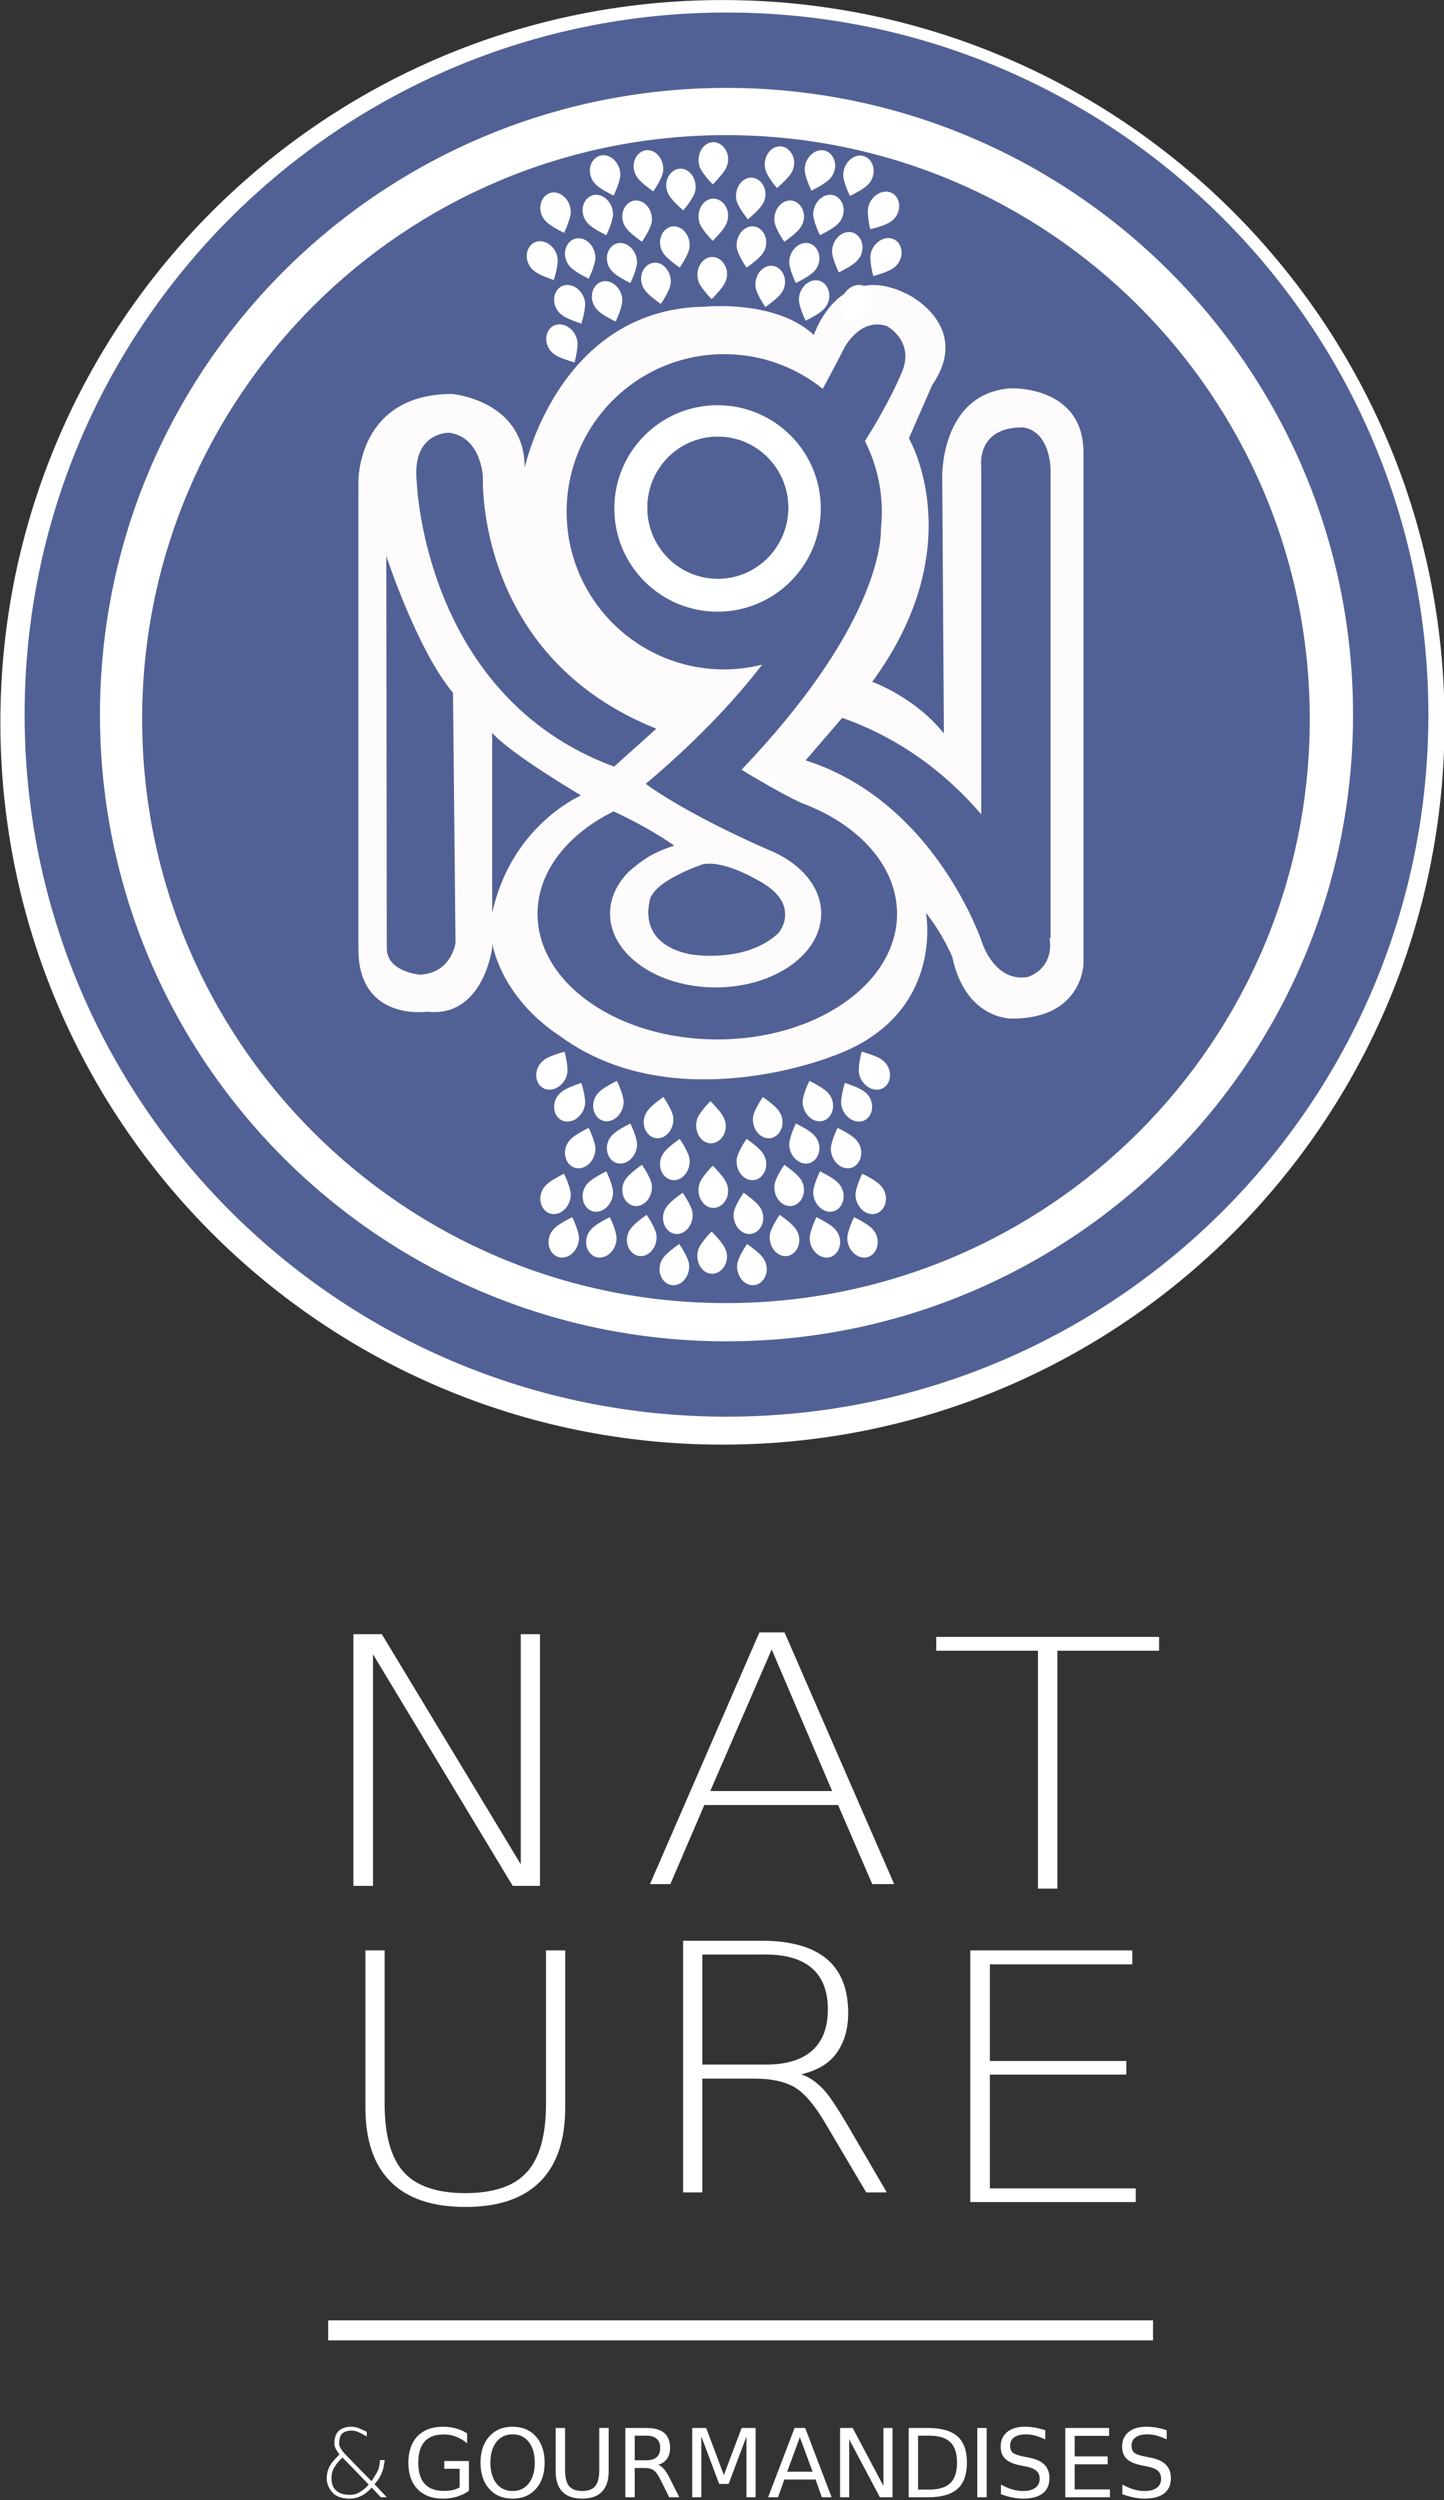 <?xml version="1.0" encoding="UTF-8" standalone="no"?>
<svg
   xmlns:dc="http://purl.org/dc/elements/1.1/"
   xmlns:cc="http://creativecommons.org/ns#"
   xmlns:rdf="http://www.w3.org/1999/02/22-rdf-syntax-ns#"
   xmlns:svg="http://www.w3.org/2000/svg"
   xmlns="http://www.w3.org/2000/svg"
   xmlns:sodipodi="http://sodipodi.sourceforge.net/DTD/sodipodi-0.dtd"
   xmlns:inkscape="http://www.inkscape.org/namespaces/inkscape"
   sodipodi:docname="grav-logo.svg"
   inkscape:version="1.0 (4035a4fb49, 2020-05-01)"
   id="svg1811"
   version="1.1"
   viewBox="0 0 25.872 44.781"
   height="44.781mm"
   width="25.872mm">
  <rect x="0" y="0" width="25.872" height="44.781" fill="#333333" stroke="none"/>
  <defs
     id="defs1805">
    <clipPath
       clipPathUnits="userSpaceOnUse"
       id="clipPath32322-6">
      <path
         d="M 0,595.276 H 841.89 V 0 H 0 Z"
         id="path32320-0" />
    </clipPath>
    <clipPath
       clipPathUnits="userSpaceOnUse"
       id="clipPath32354-8">
      <path
         d="M 0,595.276 H 841.89 V 0 H 0 Z"
         id="path32352-3" />
    </clipPath>
  </defs>
  <sodipodi:namedview
     inkscape:window-maximized="1"
     inkscape:window-y="-8"
     inkscape:window-x="1272"
     inkscape:window-height="1017"
     inkscape:window-width="1920"
     fit-margin-bottom="0"
     fit-margin-right="0"
     fit-margin-left="0"
     fit-margin-top="0"
     showgrid="false"
     inkscape:document-rotation="0"
     inkscape:current-layer="layer1"
     inkscape:document-units="mm"
     inkscape:cy="53.12212"
     inkscape:cx="78.248187"
     inkscape:zoom="5.6"
     inkscape:pageshadow="2"
     inkscape:pageopacity="0.0"
     borderopacity="1.0"
     bordercolor="#666666"
     pagecolor="#ffffff"
     id="base" />
  <g
     transform="translate(-169.248,-164.33)"
     id="layer1"
     inkscape:groupmode="layer"
     inkscape:label="Calque 1">
    <g
       id="g17368-7"
       transform="matrix(0.799,0,0,0.799,84.452,139.725)"
       inkscape:export-filename="/home/steve/Téléchargements/logo-netg-footer.png"
       inkscape:export-xdpi="150"
       inkscape:export-ydpi="150">
      <path
         d="m 138.52,46.988 c 0,8.942 -7.249,16.192 -16.192,16.192 -8.943,0 -16.192,-7.249 -16.192,-16.192 0,-8.942 7.249,-16.192 16.192,-16.192 8.942,0 16.192,7.249 16.192,16.192"
         style="display:inline;fill:#ffffff;fill-opacity:1;fill-rule:nonzero;stroke:none;stroke-width:0.277"
         id="path32302-3-8" />
      <g
         id="g64417-2"
         style="display:inline"
         inkscape:label="logo central"
         transform="matrix(0.224,0,0,-0.224,28.522,134.578)">
        <g
           id="g64240-1"
           style="display:inline">
          <g
             id="g32316-0">
            <g
               id="g32318-5"
               clip-path="url(#clipPath32322-6)">
              <g
                 id="g32324-8"
                 transform="translate(379.307,230.098)">
                <path
                   d="M 0,0 H 82.573"
                   style="fill:#ffffff;stroke:#ffffff;stroke-width:2;stroke-linecap:butt;stroke-linejoin:miter;stroke-miterlimit:10;stroke-dasharray:none;stroke-opacity:1"
                   id="path32326-5" />
              </g>
            </g>
          </g>
          <g
             id="g64214-5">
            <g
               style="font-variant:normal;font-weight:300;font-stretch:normal;font-size:39.351px;font-family:'Helvetica 45 Light';-inkscape-font-specification:HelveticaNeue-Light;writing-mode:lr-tb;fill:#ffffff;fill-opacity:1;fill-rule:nonzero;stroke:none"
               id="text32314-0"
               transform="matrix(1,0,0,-0.878,377.067,274.583)"
               aria-label="N">
              <path
                 id="path2742"
                 style="fill:#ffffff"
                 d="M 4.765,-28.687 H 7.609 L 21.52,-2.459 V -28.687 h 1.921 V 0 H 20.713 L 6.725,-26.401 V 0 H 4.765 Z" />
            </g>
            <g
               style="font-variant:normal;font-weight:300;font-stretch:normal;font-size:39.351px;font-family:'Helvetica 45 Light';-inkscape-font-specification:HelveticaNeue-Light;writing-mode:lr-tb;fill:#ffffff;fill-opacity:1;fill-rule:nonzero;stroke:none"
               id="text32338-3"
               transform="matrix(1,0,0,-0.878,410.352,274.76)"
               aria-label="ATUR E">
              <path
                 id="path2747"
                 style="fill:#ffffff"
                 d="M 13.354,-26.747 7.205,-10.606 H 19.407 Z m -1.23,-1.941 h 2.517 L 25.613,0 H 23.423 L 20.002,-9.012 H 6.61 L 3.209,0 H 1.172 Z" />
              <path
                 id="path2749"
                 style="fill:#ffffff"
                 d="m 29.827,-28.176 h 22.308 v 1.576 H 41.952 V 0.512 H 40.011 V -26.6 H 29.827 Z" />
              <path
                 id="path2751"
                 style="fill:#ffffff"
                 d="m -27.317,7.555 h 1.921 V 24.983 q 0,5.457 1.921,7.859 1.902,2.383 6.168,2.383 4.246,0 6.149,-2.383 1.921,-2.402 1.921,-7.859 V 7.555 h 1.921 V 25.463 q 0,5.611 -2.536,8.474 -2.517,2.863 -7.455,2.863 -4.957,0 -7.474,-2.863 -2.536,-2.863 -2.536,-8.474 z" />
              <path
                 id="path2753"
                 style="fill:#ffffff"
                 d="m 16.305,21.691 q 1.191,0.423 2.306,1.806 0.788,0.999 2.248,3.804 l 4.016,7.84 h -2.056 l -4.093,-7.878 q -1.595,-3.094 -3.055,-4.093 -1.499,-0.999 -4.054,-0.999 H 6.409 V 35.141 H 4.488 V 6.453 h 7.782 q 4.4,0 6.571,2.056 2.171,2.056 2.171,6.206 0,2.671 -1.134,4.496 -1.076,1.787 -3.574,2.479 z M 6.409,8.029 V 20.576 h 6.341 q 3.074,0 4.65,-1.595 1.576,-1.595 1.576,-4.708 0,-3.094 -1.576,-4.669 -1.576,-1.576 -4.65,-1.576 z" />
              <path
                 style="fill:#ffffff;fill-opacity:1"
                 id="path2755"
                 d="m 33.235,7.555 h 16.217 V 9.15 H 35.195 V 20.16 h 13.662 v 1.556 H 35.195 v 12.97 h 14.603 v 1.556 H 33.235 Z" />
            </g>
          </g>
          <g
             id="g64220-7">
            <g
               style="font-variant:normal;font-weight:300;font-stretch:normal;font-size:9.513px;font-family:'Helvetica 45 Light';-inkscape-font-specification:HelveticaNeue-Light;writing-mode:lr-tb;fill:#ffffff;fill-opacity:1;fill-rule:nonzero;stroke:none"
               id="text32342-7"
               transform="matrix(1,0,0,-1,378.346,213.394)"
               aria-label="&amp;">
              <path
                 style="fill:#ffffff"
                 id="path2783"
                 d="m 2.401,-3.976 q -0.502,0.432 -0.85,1.022 -0.26,0.437 -0.26,1.031 0,0.817 0.446,1.236 0.497,0.464 1.44,0.441 0.525,0 0.901,-0.242 0.646,-0.386 0.938,-0.79 z m 0.33,-0.26 2.559,2.62 q 0.163,-0.195 0.553,-0.864 0.279,-0.478 0.302,-1.24 h 0.469 q -0.074,0.706 -0.232,1.138 -0.223,0.632 -0.776,1.282 L 6.828,0 H 6.238 L 5.318,-0.966 Q 4.784,-0.395 4.329,-0.167 3.725,0.135 3.14,0.135 q -1.245,0 -1.788,-0.65 -0.534,-0.636 -0.534,-1.375 0,-0.729 0.353,-1.324 Q 1.417,-3.628 2.099,-4.287 1.928,-4.478 1.751,-4.793 1.584,-5.086 1.584,-5.393 q 0,-0.831 0.427,-1.24 0.446,-0.423 1.263,-0.427 0.381,0 0.748,0.149 0.697,0.288 0.804,0.372 v 0.46 Q 4.385,-6.349 4.004,-6.512 3.609,-6.679 3.316,-6.679 q -0.469,0 -0.799,0.19 -0.46,0.255 -0.46,1.087 0,0.237 0.135,0.478 0.2,0.344 0.539,0.687 z" />
            </g>
            <g
               style="font-variant:normal;font-weight:500;font-stretch:normal;font-size:9.513px;font-family:'Helvetica 65 Medium';-inkscape-font-specification:HelveticaNeue-Medium;writing-mode:lr-tb;fill:#ffffff;fill-opacity:1;fill-rule:nonzero;stroke:none"
               id="text32346-9"
               transform="matrix(1,0,0,-1,386.803,213.394)"
               aria-label="GOURMANDISES">
              <path
                 style="fill:#ffffff"
                 id="path2758"
                 d="M 5.662,-0.989 V -2.852 h -1.533 v -0.771 h 2.462 v 2.977 Q 6.048,-0.26 5.393,-0.06 4.738,0.135 3.995,0.135 q -1.626,0 -2.545,-0.948 Q 0.534,-1.765 0.534,-3.46 q 0,-1.7 0.915,-2.648 0.92,-0.952 2.545,-0.952 0.678,0 1.287,0.167 0.613,0.167 1.129,0.492 v 0.999 Q 5.89,-5.843 5.304,-6.066 4.719,-6.289 4.074,-6.289 q -1.273,0 -1.914,0.711 -0.636,0.711 -0.636,2.118 0,1.403 0.636,2.113 0.641,0.711 1.914,0.711 0.497,0 0.887,-0.084 0.39,-0.088 0.701,-0.269 z" />
              <path
                 style="fill:#ffffff"
                 id="path2760"
                 d="m 10.968,-6.298 q -1.022,0 -1.626,0.762 -0.599,0.762 -0.599,2.076 0,1.31 0.599,2.072 0.604,0.762 1.626,0.762 1.022,0 1.616,-0.762 0.599,-0.762 0.599,-2.072 0,-1.314 -0.599,-2.076 -0.595,-0.762 -1.616,-0.762 z m 0,-0.762 q 1.458,0 2.332,0.98 0.873,0.975 0.873,2.62 0,1.64 -0.873,2.62 -0.873,0.975 -2.332,0.975 -1.463,0 -2.341,-0.975 Q 7.754,-1.816 7.754,-3.46 q 0,-1.644 0.873,-2.62 0.878,-0.98 2.341,-0.98 z" />
              <path
                 style="fill:#ffffff"
                 id="path2762"
                 d="m 15.276,-6.935 h 0.943 v 4.213 q 0,1.115 0.404,1.607 0.404,0.488 1.31,0.488 0.901,0 1.305,-0.488 0.404,-0.492 0.404,-1.607 v -4.213 h 0.943 v 4.329 q 0,1.356 -0.673,2.048 -0.669,0.692 -1.979,0.692 -1.314,0 -1.988,-0.692 -0.669,-0.692 -0.669,-2.048 z" />
              <path
                 style="fill:#ffffff"
                 id="path2764"
                 d="m 25.54,-3.251 q 0.302,0.102 0.585,0.437 0.288,0.334 0.576,0.92 L 27.653,0 h -1.008 l -0.887,-1.779 q -0.344,-0.697 -0.669,-0.924 -0.32,-0.228 -0.878,-0.228 H 23.19 V 0 h -0.938 v -6.935 h 2.118 q 1.189,0 1.774,0.497 0.585,0.497 0.585,1.5 0,0.655 -0.307,1.087 -0.302,0.432 -0.883,0.599 z M 23.19,-6.164 v 2.462 h 1.18 q 0.678,0 1.022,-0.311 0.348,-0.316 0.348,-0.924 0,-0.608 -0.348,-0.915 -0.344,-0.311 -1.022,-0.311 z" />
              <path
                 style="fill:#ffffff"
                 id="path2766"
                 d="m 28.948,-6.935 h 1.398 l 1.77,4.719 1.779,-4.719 h 1.398 V 0 h -0.915 v -6.089 l -1.788,4.756 h -0.943 l -1.788,-4.756 V 0 h -0.91 z" />
              <path
                 style="fill:#ffffff"
                 id="path2768"
                 d="m 39.723,-6.01 -1.273,3.451 h 2.55 z m -0.53,-0.924 h 1.064 L 42.9,0 H 41.924 L 41.293,-1.779 H 38.167 L 37.535,0 h -0.989 z" />
              <path
                 style="fill:#ffffff"
                 id="path2770"
                 d="m 43.75,-6.935 h 1.263 l 3.075,5.801 v -5.801 h 0.91 V 0 H 47.735 L 44.66,-5.801 V 0 h -0.91 z" />
              <path
                 style="fill:#ffffff"
                 id="path2772"
                 d="m 51.556,-6.164 v 5.393 h 1.133 q 1.435,0 2.099,-0.65 0.669,-0.65 0.669,-2.053 0,-1.393 -0.669,-2.039 -0.664,-0.65 -2.099,-0.65 z m -0.938,-0.771 h 1.928 q 2.016,0 2.959,0.841 0.943,0.836 0.943,2.62 0,1.793 -0.948,2.634 Q 54.552,0 52.546,0 h -1.928 z" />
              <path
                 style="fill:#ffffff"
                 id="path2774"
                 d="M 57.486,-6.935 H 58.424 V 0 h -0.938 z" />
              <path
                 style="fill:#ffffff"
                 id="path2776"
                 d="m 64.288,-6.707 v 0.915 q -0.534,-0.255 -1.008,-0.381 -0.474,-0.125 -0.915,-0.125 -0.766,0 -1.184,0.297 -0.413,0.297 -0.413,0.845 0,0.46 0.274,0.697 0.279,0.232 1.05,0.376 l 0.567,0.116 q 1.05,0.2 1.547,0.706 0.502,0.502 0.502,1.347 0,1.008 -0.678,1.528 -0.673,0.52 -1.979,0.52 -0.492,0 -1.05,-0.111 -0.553,-0.111 -1.147,-0.33 v -0.966 q 0.571,0.32 1.119,0.483 0.548,0.163 1.078,0.163 0.804,0 1.24,-0.316 0.437,-0.316 0.437,-0.901 0,-0.511 -0.316,-0.799 -0.311,-0.288 -1.027,-0.432 l -0.571,-0.111 q -1.05,-0.209 -1.519,-0.655 -0.469,-0.446 -0.469,-1.24 0,-0.92 0.646,-1.449 0.65,-0.53 1.788,-0.53 0.488,0 0.994,0.088 0.506,0.088 1.036,0.265 z" />
              <path
                 style="fill:#ffffff"
                 id="path2778"
                 d="M 66.295,-6.935 H 70.679 v 0.79 h -3.446 v 2.053 h 3.302 V -3.302 h -3.302 v 2.513 h 3.53 V 0 h -4.468 z" />
              <path
                 style="fill:#ffffff"
                 id="path2780"
                 d="m 76.445,-6.707 v 0.915 q -0.534,-0.255 -1.008,-0.381 -0.474,-0.125 -0.915,-0.125 -0.766,0 -1.184,0.297 -0.413,0.297 -0.413,0.845 0,0.46 0.274,0.697 0.279,0.232 1.05,0.376 l 0.567,0.116 q 1.05,0.2 1.547,0.706 0.502,0.502 0.502,1.347 0,1.008 -0.678,1.528 -0.673,0.52 -1.979,0.52 -0.492,0 -1.05,-0.111 -0.553,-0.111 -1.147,-0.33 v -0.966 q 0.571,0.32 1.119,0.483 0.548,0.163 1.078,0.163 0.804,0 1.24,-0.316 0.437,-0.316 0.437,-0.901 0,-0.511 -0.316,-0.799 -0.311,-0.288 -1.027,-0.432 l -0.571,-0.111 q -1.05,-0.209 -1.519,-0.655 -0.469,-0.446 -0.469,-1.24 0,-0.92 0.646,-1.449 0.65,-0.53 1.788,-0.53 0.488,0 0.994,0.088 0.506,0.088 1.036,0.265 z" />
            </g>
          </g>
        </g>
        <g
           id="g64204-1"
           style="display:inline">
          <g
             id="g64044-9"
             transform="translate(419.182,329.08)">
            <path
               d="m 0,0 c 0,-32.278 -26.167,-58.445 -58.445,-58.445 -32.279,0 -58.445,26.167 -58.445,58.445 0,32.278 26.166,58.445 58.445,58.445 C -26.167,58.445 0,32.278 0,0"
               style="fill:#516095;fill-opacity:1;fill-rule:nonzero;stroke:none"
               id="path32302-0"
               transform="translate(58.391,62.27)" />
            <path
               d="m 0,0 c -34.641,0 -62.721,28.08 -62.721,62.72 0,34.64 28.08,62.721 62.721,62.721 34.64,0 62.722,-28.081 62.722,-62.721 C 62.722,28.08 34.64,0 0,0 m 0,132.985 c -38.805,0 -70.264,-31.458 -70.264,-70.264 0,-38.806 31.459,-70.263 70.264,-70.263 38.806,0 70.264,31.457 70.264,70.263 0,38.806 -31.458,70.264 -70.264,70.264"
               style="fill:#516095;fill-opacity:1;fill-rule:nonzero;stroke:none"
               id="path32306-8" />
          </g>
          <g
             id="g64039-9">
            <path
               d="m 0,0 c -3.906,0 -7.071,3.191 -7.071,7.127 0,3.936 3.165,7.127 7.071,7.127 3.906,0 7.071,-3.191 7.071,-7.127 C 7.071,3.191 3.906,0 0,0 m 6.057,-35.341 c -3.361,-3.121 -8.882,-2.1 -8.882,-2.1 -5.161,1.08 -4.021,5.04 -4.021,5.04 0.06,2.101 5.341,3.841 5.341,3.841 2.041,0.42 5.221,-1.44 5.221,-1.44 4.921,-2.461 2.341,-5.341 2.341,-5.341 m 23.249,54.414 c -7.008,-0.501 -6.842,-8.845 -6.842,-8.845 l 0.168,-25.697 c -2.878,3.63 -7.176,5.172 -7.176,5.172 10.012,13.642 3.67,24.364 3.67,24.364 l 2.338,5.339 c 4.004,5.84 -2.338,9.011 -2.338,9.011 -7.008,3.671 -9.511,-4.005 -9.511,-4.005 -3.795,3.546 -10.846,2.836 -10.846,2.836 -14.685,-0.166 -18.104,-16.123 -18.104,-16.123 0,6.759 -7.259,7.384 -7.259,7.384 -9.512,0 -9.386,-8.76 -9.386,-8.76 v -46.807 c 0,-7.258 6.883,-6.256 6.883,-6.256 5.632,-0.626 6.507,6.382 6.507,6.382 v 0.501 c 0,0 0.751,-5.382 6.883,-9.387 11.341,-8.247 27.033,-2.002 27.033,-2.002 11.514,4.005 9.512,14.392 9.512,14.392 1.626,-2.002 2.628,-4.38 2.628,-4.38 1.334,-6.363 6.008,-6.195 6.008,-6.195 7.007,0 7.132,5.444 7.132,5.444 v 51.186 c 0,6.779 -7.3,6.446 -7.3,6.446"
               style="fill:#fdfbfc;fill-opacity:1;fill-rule:nonzero;stroke:none"
               id="path32310-8"
               transform="translate(418.313,405.381)" />
            <g
               id="g32348-8">
              <g
                 id="g32350-0"
                 clip-path="url(#clipPath32354-8)">
                <g
                   id="g32356-3"
                   transform="translate(385.128,407.662)" />
                <g
                   id="g32360-7"
                   transform="translate(421.171,386.763)">
                  <path
                     d="m 0,0 -0.875,-0.814 c 0,0 -0.314,-0.595 6.664,-3.035 z"
                     style="fill:#feffff;fill-opacity:1;fill-rule:nonzero;stroke:none"
                     id="path32362-0" />
                </g>
                <g
                   id="g32364-6"
                   transform="translate(451.624,416.443)" />
                <g
                   id="g32368-9"
                   transform="translate(407.926,386.595)">
                  <g
                     id="g63885-2">
                    <path
                       d="M 0,0 C 0,0 3.086,-9.407 6.675,-13.682 L 6.926,-38.71 c 0,0 -0.396,-3.043 -3.572,-3.176 0,0 -3.309,0.267 -3.309,2.648 z"
                       style="fill:#516095;fill-opacity:1;fill-rule:nonzero;stroke:none"
                       id="path32358-1"
                       transform="translate(-22.798,21.067)" />
                    <path
                       d="m 0,0 c -0.265,4.103 -2.838,4.103 -2.838,4.103 -4.671,0 -4.1,-3.971 -4.1,-3.971 v -34.754 c -3.16,3.687 -7.675,7.45 -13.919,9.656 l -3.671,-4.255 c 13.099,-4.173 17.719,-18.36 17.719,-18.36 0,0 1.252,-3.839 4.484,-3.328 0,0 2.746,0.72 2.21,4.01 L 0,-47.106 Z"
                       style="fill:#516095;fill-opacity:1;fill-rule:nonzero;stroke:none"
                       id="path32366-7"
                       transform="translate(43.698,29.848)" />
                    <path
                       d="m 0,0 c -19.023,7.009 -19.744,28.406 -19.744,28.406 -0.572,5.087 3.2,5.01 3.2,5.01 3.249,-0.385 3.413,-4.419 3.413,-4.419 0,0 -0.823,-17.941 17.363,-25.201"
                       style="fill:#516095;fill-opacity:1;fill-rule:nonzero;stroke:none"
                       id="path32370-7" />
                  </g>
                </g>
                <g
                   id="g32372-9"
                   transform="translate(395.724,371.952)">
                  <path
                     d="M 0,0 V 18.022 C 1.878,15.894 8.886,11.765 8.886,11.765 8.385,11.515 1.878,8.51 0,0"
                     style="fill:#516095;fill-opacity:1;fill-rule:nonzero;stroke:none"
                     id="path32374-7" />
                </g>
                <g
                   id="g32376-6"
                   transform="translate(418.638,351.903)">
                  <path
                     d="m 0,0 c 0.164,-0.231 0.446,-0.657 0.472,-1.207 0.044,-0.995 -0.665,-1.802 -1.484,-1.802 -0.819,0 -1.481,0.806 -1.481,1.802 0,0.249 0.055,0.581 0.185,0.832 0,0 0.29,0.624 1.242,1.591 C -1.066,1.216 -0.4,0.56 0,0"
                     style="fill:#ffffff;fill-opacity:1;fill-rule:nonzero;stroke:none"
                     id="path32378-2" />
                </g>
                <g
                   id="g32380-7"
                   transform="translate(422.444,348.336)">
                  <path
                     d="m 0,0 c 0.198,-0.197 0.549,-0.562 0.669,-1.095 0.22,-0.962 -0.332,-1.874 -1.128,-2.017 -0.799,-0.145 -1.588,0.527 -1.761,1.498 -0.043,0.244 -0.048,0.576 0.035,0.843 0,0 0.174,0.661 0.932,1.77 0,0 0.764,-0.525 1.253,-0.999"
                     style="fill:#ffffff;fill-opacity:1;fill-rule:nonzero;stroke:none"
                     id="path32382-1" />
                </g>
                <g
                   id="g32384-5"
                   transform="translate(427.516,350.08)">
                  <path
                     d="m 0,0 c 0.228,-0.162 0.63,-0.471 0.83,-0.979 0.361,-0.917 -0.043,-1.902 -0.808,-2.167 -0.767,-0.262 -1.649,0.281 -1.969,1.214 -0.08,0.233 -0.135,0.562 -0.094,0.838 0,0 0.071,0.681 0.651,1.89 0,0 0.837,-0.4 1.39,-0.796"
                     style="fill:#ffffff;fill-opacity:1;fill-rule:nonzero;stroke:none"
                     id="path32386-8" />
                </g>
                <g
                   id="g32388-8"
                   transform="translate(429.938,345.287)">
                  <path
                     d="m 0,0 c 0.229,-0.164 0.635,-0.475 0.837,-0.988 0.365,-0.925 -0.042,-1.92 -0.816,-2.188 -0.774,-0.264 -1.663,0.284 -1.986,1.226 -0.082,0.234 -0.138,0.568 -0.096,0.846 0,0 0.073,0.686 0.659,1.908 C -1.402,0.804 -0.56,0.4 0,0"
                     style="fill:#ffffff;fill-opacity:1;fill-rule:nonzero;stroke:none"
                     id="path32390-4" />
                </g>
                <g
                   id="g32392-5"
                   transform="translate(429.585,340.701)">
                  <path
                     d="m 0,0 c 0.23,-0.164 0.636,-0.476 0.839,-0.988 0.365,-0.926 -0.044,-1.92 -0.816,-2.187 -0.776,-0.266 -1.666,0.282 -1.988,1.224 -0.081,0.236 -0.136,0.568 -0.095,0.847 0,0 0.074,0.687 0.658,1.907 0,0 0.843,-0.404 1.402,-0.803"
                     style="fill:#ffffff;fill-opacity:1;fill-rule:nonzero;stroke:none"
                     id="path32394-6" />
                </g>
                <g
                   id="g32396-5"
                   transform="translate(433.349,340.701)">
                  <path
                     d="m 0,0 c 0.229,-0.164 0.635,-0.476 0.837,-0.988 0.365,-0.926 -0.042,-1.92 -0.816,-2.187 -0.773,-0.266 -1.663,0.282 -1.988,1.224 -0.08,0.236 -0.136,0.568 -0.094,0.847 0,0 0.074,0.687 0.659,1.907 0,0 0.842,-0.404 1.402,-0.803"
                     style="fill:#ffffff;fill-opacity:1;fill-rule:nonzero;stroke:none"
                     id="path32398-6" />
                </g>
                <g
                   id="g32400-8"
                   transform="translate(428.881,354.341)">
                  <path
                     d="m 0,0 c 0.229,-0.164 0.635,-0.475 0.836,-0.988 0.366,-0.925 -0.042,-1.92 -0.815,-2.187 -0.776,-0.265 -1.664,0.283 -1.988,1.225 -0.08,0.235 -0.136,0.568 -0.095,0.846 0,0 0.074,0.686 0.66,1.908 C -1.402,0.804 -0.56,0.4 0,0"
                     style="fill:#ffffff;fill-opacity:1;fill-rule:nonzero;stroke:none"
                     id="path32402-4" />
                </g>
                <g
                   id="g32404-8"
                   transform="translate(431.702,349.638)">
                  <path
                     d="m 0,0 c 0.229,-0.165 0.635,-0.475 0.837,-0.989 0.365,-0.925 -0.042,-1.92 -0.816,-2.186 -0.773,-0.266 -1.663,0.282 -1.986,1.224 -0.082,0.236 -0.138,0.568 -0.096,0.846 0,0 0.074,0.686 0.659,1.909 0,0 0.842,-0.405 1.402,-0.804"
                     style="fill:#ffffff;fill-opacity:1;fill-rule:nonzero;stroke:none"
                     id="path32406-8" />
                </g>
                <g
                   id="g32408-3"
                   transform="translate(434.172,345.051)">
                  <path
                     d="m 0,0 c 0.229,-0.164 0.635,-0.476 0.837,-0.988 0.365,-0.926 -0.042,-1.92 -0.816,-2.187 -0.776,-0.265 -1.663,0.283 -1.988,1.226 -0.08,0.234 -0.136,0.567 -0.094,0.845 0,0 0.074,0.687 0.659,1.908 C -1.402,0.804 -0.56,0.4 0,0"
                     style="fill:#ffffff;fill-opacity:1;fill-rule:nonzero;stroke:none"
                     id="path32410-8" />
                </g>
                <g
                   id="g32412-7"
                   transform="translate(432.539,354.345)">
                  <path
                     d="m 0,0 c 0.25,-0.129 0.694,-0.379 0.971,-0.858 0.492,-0.864 0.231,-1.907 -0.494,-2.281 -0.73,-0.374 -1.69,0.042 -2.145,0.928 -0.113,0.219 -0.215,0.541 -0.214,0.823 0,0 -0.025,0.689 0.378,1.983 0,0 0.893,-0.28 1.504,-0.595"
                     style="fill:#ffffff;fill-opacity:1;fill-rule:nonzero;stroke:none"
                     id="path32414-5" />
                </g>
                <g
                   id="g32416-2"
                   transform="translate(434.243,357.542)">
                  <path
                     d="m 0,0 c 0.257,-0.118 0.714,-0.347 1.009,-0.812 0.535,-0.84 0.322,-1.894 -0.386,-2.302 -0.713,-0.407 -1.69,-0.035 -2.185,0.828 -0.124,0.216 -0.24,0.531 -0.253,0.812 0,0 -0.057,0.688 0.288,1.999 0,0 0.903,-0.238 1.527,-0.525"
                     style="fill:#ffffff;fill-opacity:1;fill-rule:nonzero;stroke:none"
                     id="path32418-4" />
                </g>
                <g
                   id="g32420-5"
                   transform="translate(424.074,352.529)">
                  <path
                     d="m 0,0 c 0.201,-0.196 0.551,-0.562 0.671,-1.095 0.218,-0.961 -0.332,-1.871 -1.13,-2.017 -0.798,-0.141 -1.586,0.529 -1.76,1.499 -0.043,0.243 -0.047,0.577 0.034,0.842 0,0 0.177,0.662 0.933,1.771 0,0 0.766,-0.522 1.252,-1"
                     style="fill:#ffffff;fill-opacity:1;fill-rule:nonzero;stroke:none"
                     id="path32422-0" />
                </g>
                <g
                   id="g32424-5"
                   transform="translate(422.144,342.949)">
                  <path
                     d="m 0,0 c 0.199,-0.195 0.551,-0.561 0.67,-1.095 0.219,-0.962 -0.331,-1.873 -1.129,-2.016 -0.799,-0.144 -1.587,0.527 -1.761,1.498 -0.045,0.244 -0.048,0.577 0.035,0.842 0,0 0.176,0.662 0.933,1.771 0,0 0.764,-0.524 1.252,-1"
                     style="fill:#ffffff;fill-opacity:1;fill-rule:nonzero;stroke:none"
                     id="path32426-7" />
                </g>
                <g
                   id="g32428-3"
                   transform="translate(422.494,337.823)">
                  <path
                     d="m 0,0 c 0.2,-0.196 0.549,-0.562 0.669,-1.095 0.218,-0.961 -0.333,-1.872 -1.13,-2.016 -0.798,-0.143 -1.586,0.527 -1.76,1.498 -0.043,0.243 -0.047,0.576 0.035,0.843 0,0 0.176,0.661 0.933,1.77 0,0 0.764,-0.523 1.253,-1"
                     style="fill:#ffffff;fill-opacity:1;fill-rule:nonzero;stroke:none"
                     id="path32430-2" />
                </g>
                <g
                   id="g32432-7"
                   transform="translate(425.754,340.736)">
                  <path
                     d="m 0,0 c 0.201,-0.195 0.55,-0.561 0.67,-1.095 0.219,-0.961 -0.331,-1.871 -1.129,-2.017 -0.798,-0.142 -1.586,0.529 -1.761,1.5 -0.042,0.243 -0.047,0.576 0.036,0.843 0,0 0.175,0.66 0.933,1.769 0,0 0.764,-0.523 1.251,-1"
                     style="fill:#ffffff;fill-opacity:1;fill-rule:nonzero;stroke:none"
                     id="path32434-2" />
                </g>
                <g
                   id="g32436-1"
                   transform="translate(426.222,345.745)">
                  <path
                     d="m 0,0 c 0.2,-0.195 0.55,-0.561 0.67,-1.094 0.218,-0.962 -0.331,-1.872 -1.129,-2.018 -0.8,-0.143 -1.589,0.528 -1.762,1.5 -0.044,0.244 -0.046,0.576 0.036,0.842 0,0 0.174,0.661 0.931,1.77 0,0 0.765,-0.524 1.254,-1"
                     style="fill:#ffffff;fill-opacity:1;fill-rule:nonzero;stroke:none"
                     id="path32438-3" />
                </g>
                <g
                   id="g32440-4"
                   transform="translate(413.243,348.336)">
                  <path
                     d="m 0,0 c -0.199,-0.197 -0.548,-0.562 -0.669,-1.095 -0.219,-0.962 0.332,-1.874 1.127,-2.017 0.8,-0.145 1.589,0.527 1.761,1.498 0.046,0.244 0.049,0.576 -0.032,0.843 0,0 -0.177,0.661 -0.934,1.77 C 1.253,0.999 0.489,0.474 0,0"
                     style="fill:#ffffff;fill-opacity:1;fill-rule:nonzero;stroke:none"
                     id="path32442-9" />
                </g>
                <g
                   id="g32444-4"
                   transform="translate(408.172,350.08)">
                  <path
                     d="m 0,0 c -0.228,-0.162 -0.629,-0.471 -0.831,-0.979 -0.361,-0.917 0.043,-1.902 0.81,-2.167 0.767,-0.262 1.647,0.281 1.969,1.214 0.079,0.233 0.135,0.562 0.094,0.838 0,0 -0.073,0.681 -0.653,1.89 0,0 -0.835,-0.4 -1.389,-0.796"
                     style="fill:#ffffff;fill-opacity:1;fill-rule:nonzero;stroke:none"
                     id="path32446-1" />
                </g>
                <g
                   id="g32448-9"
                   transform="translate(405.75,345.287)">
                  <path
                     d="m 0,0 c -0.23,-0.164 -0.636,-0.475 -0.838,-0.988 -0.366,-0.925 0.043,-1.92 0.815,-2.188 0.776,-0.264 1.666,0.284 1.988,1.226 0.08,0.234 0.136,0.568 0.095,0.846 0,0 -0.073,0.686 -0.658,1.908 C 1.402,0.804 0.558,0.4 0,0"
                     style="fill:#ffffff;fill-opacity:1;fill-rule:nonzero;stroke:none"
                     id="path32450-5" />
                </g>
                <g
                   id="g32452-7"
                   transform="translate(406.102,340.701)">
                  <path
                     d="m 0,0 c -0.229,-0.164 -0.635,-0.476 -0.837,-0.988 -0.365,-0.926 0.042,-1.92 0.816,-2.187 0.774,-0.266 1.664,0.282 1.987,1.224 0.082,0.236 0.137,0.568 0.094,0.847 0,0 -0.071,0.687 -0.656,1.907 C 1.404,0.803 0.561,0.399 0,0"
                     style="fill:#ffffff;fill-opacity:1;fill-rule:nonzero;stroke:none"
                     id="path32454-4" />
                </g>
                <g
                   id="g32456-1"
                   transform="translate(402.34,340.701)">
                  <path
                     d="m 0,0 c -0.231,-0.164 -0.636,-0.476 -0.838,-0.988 -0.366,-0.926 0.043,-1.92 0.815,-2.187 0.776,-0.266 1.665,0.282 1.988,1.224 0.08,0.236 0.136,0.568 0.095,0.847 0,0 -0.073,0.687 -0.658,1.907 C 1.402,0.803 0.558,0.399 0,0"
                     style="fill:#ffffff;fill-opacity:1;fill-rule:nonzero;stroke:none"
                     id="path32458-2" />
                </g>
                <g
                   id="g32460-2"
                   transform="translate(406.808,354.341)">
                  <path
                     d="m 0,0 c -0.23,-0.164 -0.635,-0.475 -0.838,-0.988 -0.366,-0.925 0.043,-1.92 0.817,-2.187 0.774,-0.265 1.664,0.283 1.986,1.225 0.083,0.235 0.137,0.568 0.095,0.846 0,0 -0.071,0.686 -0.657,1.908 C 1.403,0.804 0.559,0.4 0,0"
                     style="fill:#ffffff;fill-opacity:1;fill-rule:nonzero;stroke:none"
                     id="path32462-1" />
                </g>
                <g
                   id="g32464-6"
                   transform="translate(403.986,349.638)">
                  <path
                     d="m 0,0 c -0.231,-0.165 -0.637,-0.475 -0.838,-0.989 -0.366,-0.925 0.043,-1.92 0.815,-2.186 0.776,-0.266 1.665,0.282 1.988,1.224 0.08,0.236 0.134,0.568 0.095,0.846 0,0 -0.073,0.686 -0.658,1.909 C 1.402,0.804 0.558,0.399 0,0"
                     style="fill:#ffffff;fill-opacity:1;fill-rule:nonzero;stroke:none"
                     id="path32466-2" />
                </g>
                <g
                   id="g32468-0"
                   transform="translate(401.517,345.051)">
                  <path
                     d="m 0,0 c -0.231,-0.164 -0.635,-0.476 -0.838,-0.988 -0.366,-0.926 0.043,-1.92 0.815,-2.187 0.776,-0.265 1.665,0.283 1.988,1.226 0.08,0.234 0.137,0.567 0.095,0.845 0,0 -0.073,0.687 -0.657,1.908 C 1.403,0.804 0.558,0.4 0,0"
                     style="fill:#ffffff;fill-opacity:1;fill-rule:nonzero;stroke:none"
                     id="path32470-2" />
                </g>
                <g
                   id="g32472-2"
                   transform="translate(403.149,354.345)">
                  <path
                     d="m 0,0 c -0.251,-0.129 -0.696,-0.379 -0.97,-0.858 -0.494,-0.864 -0.232,-1.907 0.494,-2.281 0.729,-0.374 1.687,0.042 2.143,0.928 0.113,0.219 0.215,0.541 0.214,0.823 0,0 0.025,0.689 -0.377,1.983 C 1.504,0.595 0.611,0.315 0,0"
                     style="fill:#ffffff;fill-opacity:1;fill-rule:nonzero;stroke:none"
                     id="path32474-9" />
                </g>
                <g
                   id="g32476-7"
                   transform="translate(401.444,357.542)">
                  <path
                     d="m 0,0 c -0.257,-0.118 -0.714,-0.347 -1.01,-0.812 -0.532,-0.84 -0.32,-1.894 0.387,-2.302 0.712,-0.407 1.69,-0.035 2.186,0.828 0.124,0.216 0.24,0.531 0.251,0.812 0,0 0.059,0.688 -0.286,1.999 C 1.528,0.525 0.625,0.287 0,0"
                     style="fill:#ffffff;fill-opacity:1;fill-rule:nonzero;stroke:none"
                     id="path32478-4" />
                </g>
                <g
                   id="g32480-3"
                   transform="translate(411.613,352.529)">
                  <path
                     d="m 0,0 c -0.201,-0.196 -0.551,-0.562 -0.669,-1.095 -0.22,-0.961 0.329,-1.871 1.127,-2.017 0.8,-0.141 1.589,0.529 1.761,1.499 0.044,0.243 0.046,0.577 -0.035,0.842 0,0 -0.175,0.662 -0.932,1.771 C 1.252,1 0.488,0.478 0,0"
                     style="fill:#ffffff;fill-opacity:1;fill-rule:nonzero;stroke:none"
                     id="path32482-5" />
                </g>
                <g
                   id="g32484-6"
                   transform="translate(413.544,342.949)">
                  <path
                     d="m 0,0 c -0.2,-0.195 -0.55,-0.561 -0.669,-1.095 -0.218,-0.962 0.331,-1.873 1.127,-2.016 0.8,-0.144 1.588,0.527 1.762,1.498 0.043,0.244 0.048,0.577 -0.034,0.842 0,0 -0.176,0.662 -0.935,1.771 C 1.251,1 0.489,0.476 0,0"
                     style="fill:#ffffff;fill-opacity:1;fill-rule:nonzero;stroke:none"
                     id="path32486-1" />
                </g>
                <g
                   id="g32488-4"
                   transform="translate(413.194,337.823)">
                  <path
                     d="m 0,0 c -0.2,-0.196 -0.549,-0.562 -0.669,-1.095 -0.219,-0.961 0.331,-1.872 1.128,-2.016 0.8,-0.143 1.589,0.527 1.762,1.498 0.044,0.243 0.046,0.576 -0.036,0.843 0,0 -0.174,0.661 -0.931,1.77 C 1.254,1 0.49,0.477 0,0"
                     style="fill:#ffffff;fill-opacity:1;fill-rule:nonzero;stroke:none"
                     id="path32490-0" />
                </g>
                <g
                   id="g32492-3"
                   transform="translate(409.933,340.736)">
                  <path
                     d="m 0,0 c -0.2,-0.195 -0.55,-0.561 -0.67,-1.095 -0.219,-0.961 0.331,-1.871 1.129,-2.017 0.8,-0.142 1.587,0.529 1.761,1.5 0.045,0.243 0.049,0.576 -0.036,0.843 0,0 -0.174,0.66 -0.932,1.769 C 1.252,1 0.488,0.477 0,0"
                     style="fill:#ffffff;fill-opacity:1;fill-rule:nonzero;stroke:none"
                     id="path32494-1" />
                </g>
                <g
                   id="g32496-2"
                   transform="translate(409.467,345.745)">
                  <path
                     d="m 0,0 c -0.201,-0.195 -0.549,-0.561 -0.67,-1.094 -0.217,-0.962 0.333,-1.872 1.128,-2.018 0.799,-0.143 1.588,0.528 1.761,1.5 0.044,0.244 0.047,0.576 -0.034,0.842 0,0 -0.175,0.661 -0.933,1.77 C 1.252,1 0.489,0.476 0,0"
                     style="fill:#ffffff;fill-opacity:1;fill-rule:nonzero;stroke:none"
                     id="path32498-7" />
                </g>
                <g
                   id="g32500-7"
                   transform="translate(418.873,345.44)">
                  <path
                     d="m 0,0 c 0.163,-0.23 0.445,-0.656 0.47,-1.207 0.046,-0.995 -0.663,-1.802 -1.482,-1.802 -0.819,0 -1.482,0.806 -1.482,1.802 0,0.249 0.055,0.582 0.185,0.832 0,0 0.291,0.625 1.243,1.591 0,0 0.665,-0.656 1.066,-1.216"
                     style="fill:#ffffff;fill-opacity:1;fill-rule:nonzero;stroke:none"
                     id="path32502-9" />
                </g>
                <g
                   id="g32504-8"
                   transform="translate(418.755,338.85)">
                  <path
                     d="m 0,0 c 0.165,-0.229 0.446,-0.656 0.472,-1.207 0.044,-0.994 -0.663,-1.802 -1.483,-1.802 -0.82,0 -1.483,0.807 -1.483,1.802 0,0.249 0.056,0.582 0.187,0.833 0,0 0.289,0.624 1.241,1.59 0,0 0.667,-0.656 1.066,-1.216"
                     style="fill:#ffffff;fill-opacity:1;fill-rule:nonzero;stroke:none"
                     id="path32506-1" />
                </g>
                <g
                   id="g32508-0"
                   transform="translate(418.764,434.594)">
                  <path
                     d="m 0,0 c 0.164,0.23 0.445,0.656 0.471,1.207 0.044,0.994 -0.665,1.801 -1.483,1.801 -0.818,0 -1.481,-0.806 -1.481,-1.801 0,-0.249 0.054,-0.582 0.185,-0.832 0,0 0.289,-0.625 1.241,-1.591 0,0 0.666,0.655 1.067,1.216"
                     style="fill:#ffffff;fill-opacity:1;fill-rule:nonzero;stroke:none"
                     id="path32510-7" />
                </g>
                <g
                   id="g32512-6"
                   transform="translate(422.444,437.534)">
                  <path
                     d="M 0,0 C 0.198,0.197 0.549,0.563 0.669,1.095 0.889,2.057 0.337,2.969 -0.459,3.114 -1.258,3.257 -2.047,2.586 -2.22,1.614 -2.263,1.37 -2.268,1.037 -2.185,0.771 c 0,0 0.174,-0.661 0.932,-1.77 0,0 0.764,0.525 1.253,0.999"
                     style="fill:#ffffff;fill-opacity:1;fill-rule:nonzero;stroke:none"
                     id="path32514-0" />
                </g>
                <g
                   id="g32516-1"
                   transform="translate(427.516,435.791)">
                  <path
                     d="M 0,0 C 0.228,0.162 0.63,0.471 0.83,0.979 1.191,1.896 0.787,2.88 0.022,3.146 -0.745,3.408 -1.627,2.864 -1.947,1.932 -2.027,1.7 -2.082,1.37 -2.041,1.093 c 0,0 0.071,-0.679 0.651,-1.889 0,0 0.837,0.4 1.39,0.796"
                     style="fill:#ffffff;fill-opacity:1;fill-rule:nonzero;stroke:none"
                     id="path32518-0" />
                </g>
                <g
                   id="g32520-2"
                   transform="translate(429.938,440.584)">
                  <path
                     d="M 0,0 C 0.229,0.164 0.635,0.476 0.837,0.988 1.202,1.913 0.795,2.908 0.021,3.176 -0.753,3.44 -1.642,2.892 -1.965,1.95 -2.047,1.715 -2.103,1.382 -2.061,1.104 c 0,0 0.073,-0.686 0.659,-1.907 0,0 0.842,0.403 1.402,0.803"
                     style="fill:#ffffff;fill-opacity:1;fill-rule:nonzero;stroke:none"
                     id="path32522-5" />
                </g>
                <g
                   id="g32524-1"
                   transform="translate(429.084,445.045)">
                  <path
                     d="M 0,0 C 0.231,0.164 0.636,0.476 0.839,0.988 1.204,1.913 0.796,2.908 0.023,3.175 -0.753,3.44 -1.643,2.892 -1.965,1.95 -2.046,1.715 -2.1,1.382 -2.06,1.104 c 0,0 0.074,-0.687 0.659,-1.908 0,0 0.842,0.404 1.401,0.804"
                     style="fill:#ffffff;fill-opacity:1;fill-rule:nonzero;stroke:none"
                     id="path32526-9" />
                </g>
                <g
                   id="g32528-7"
                   transform="translate(432.944,444.509)">
                  <path
                     d="M 0,0 C 0.229,0.165 0.635,0.475 0.836,0.989 1.201,1.914 0.795,2.908 0.021,3.175 -0.753,3.441 -1.643,2.893 -1.967,1.951 -2.048,1.715 -2.102,1.383 -2.061,1.104 c 0,0 0.073,-0.686 0.658,-1.908 0,0 0.842,0.405 1.403,0.804"
                     style="fill:#ffffff;fill-opacity:1;fill-rule:nonzero;stroke:none"
                     id="path32530-1" />
                </g>
                <g
                   id="g32532-3"
                   transform="translate(428.506,432.029)">
                  <path
                     d="M 0,0 C 0.229,0.164 0.634,0.476 0.835,0.988 1.201,1.913 0.793,2.908 0.021,3.175 -0.755,3.44 -1.643,2.892 -1.967,1.951 -2.048,1.715 -2.103,1.382 -2.062,1.104 c 0,0 0.073,-0.686 0.659,-1.907 0,0 0.842,0.403 1.403,0.803"
                     style="fill:#ffffff;fill-opacity:1;fill-rule:nonzero;stroke:none"
                     id="path32534-1" />
                </g>
                <g
                   id="g32536-2"
                   transform="translate(431.828,436.859)">
                  <path
                     d="M 0,0 C 0.229,0.164 0.635,0.475 0.836,0.988 1.202,1.914 0.795,2.908 0.021,3.175 -0.753,3.44 -1.643,2.892 -1.966,1.95 -2.048,1.715 -2.103,1.382 -2.062,1.104 c 0,0 0.073,-0.686 0.659,-1.908 0,0 0.842,0.404 1.403,0.804"
                     style="fill:#ffffff;fill-opacity:1;fill-rule:nonzero;stroke:none"
                     id="path32538-0" />
                </g>
                <g
                   id="g32540-6"
                   transform="translate(435.114,440.864)">
                  <path
                     d="M 0,0 C 0.259,0.111 0.722,0.327 1.029,0.785 1.585,1.61 1.402,2.669 0.703,3.095 0.003,3.523 -0.981,3.178 -1.502,2.327 -1.631,2.115 -1.755,1.802 -1.775,1.521 c 0,0 -0.077,-0.686 0.232,-2.005 0,0 0.91,0.213 1.543,0.484"
                     style="fill:#ffffff;fill-opacity:1;fill-rule:nonzero;stroke:none"
                     id="path32542-8" />
                </g>
                <g
                   id="g32544-7"
                   transform="translate(432.539,431.525)">
                  <path
                     d="M 0,0 C 0.25,0.129 0.694,0.379 0.971,0.858 1.463,1.722 1.202,2.765 0.477,3.139 -0.253,3.512 -1.213,3.097 -1.668,2.211 -1.781,1.992 -1.883,1.67 -1.882,1.388 c 0,0 -0.025,-0.689 0.378,-1.983 0,0 0.893,0.28 1.504,0.595"
                     style="fill:#ffffff;fill-opacity:1;fill-rule:nonzero;stroke:none"
                     id="path32546-4" />
                </g>
                <g
                   id="g32548-9"
                   transform="translate(435.401,436.217)">
                  <path
                     d="M 0,0 C 0.257,0.117 0.714,0.346 1.009,0.811 1.544,1.652 1.33,2.706 0.622,3.113 -0.09,3.52 -1.068,3.149 -1.562,2.286 -1.686,2.07 -1.802,1.754 -1.814,1.474 c 0,0 -0.059,-0.688 0.287,-2 0,0 0.903,0.238 1.527,0.526"
                     style="fill:#ffffff;fill-opacity:1;fill-rule:nonzero;stroke:none"
                     id="path32550-2" />
                </g>
                <g
                   id="g32552-4"
                   transform="translate(424.325,433.591)">
                  <path
                     d="M 0,0 C 0.2,0.196 0.55,0.562 0.67,1.094 0.888,2.057 0.338,2.968 -0.46,3.112 -1.258,3.255 -2.046,2.584 -2.22,1.613 -2.263,1.37 -2.267,1.036 -2.186,0.771 c 0,0 0.177,-0.662 0.934,-1.771 0,0 0.765,0.524 1.252,1"
                     style="fill:#ffffff;fill-opacity:1;fill-rule:nonzero;stroke:none"
                     id="path32554-4" />
                </g>
                <g
                   id="g32556-5"
                   transform="translate(422.487,442.474)">
                  <path
                     d="M 0,0 C 0.184,0.212 0.502,0.605 0.576,1.147 0.714,2.124 0.09,2.985 -0.717,3.062 -1.526,3.138 -2.255,2.404 -2.346,1.422 -2.371,1.175 -2.345,0.843 -2.24,0.584 c 0,0 0.229,-0.644 1.076,-1.685 0,0 0.719,0.585 1.164,1.101"
                     style="fill:#ffffff;fill-opacity:1;fill-rule:nonzero;stroke:none"
                     id="path32558-9" />
                </g>
                <g
                   id="g32560-1"
                   transform="translate(425.378,445.613)">
                  <path
                     d="m 0,0 c 0.182,0.214 0.494,0.611 0.562,1.154 0.126,0.977 -0.508,1.831 -1.316,1.9 -0.808,0.066 -1.529,-0.677 -1.609,-1.661 -0.02,-0.247 0.008,-0.579 0.115,-0.835 0,0 0.237,-0.641 1.098,-1.672 0,0 0.711,0.593 1.15,1.114"
                     style="fill:#ffffff;fill-opacity:1;fill-rule:nonzero;stroke:none"
                     id="path32562-2" />
                </g>
                <g
                   id="g32564-8"
                   transform="translate(426.222,440.124)">
                  <path
                     d="m 0,0 c 0.2,0.196 0.55,0.562 0.67,1.095 0.218,0.962 -0.331,1.873 -1.129,2.018 -0.8,0.143 -1.589,-0.528 -1.762,-1.5 -0.044,-0.242 -0.046,-0.576 0.036,-0.842 0,0 0.174,-0.662 0.931,-1.77 0,0 0.765,0.524 1.254,0.999"
                     style="fill:#ffffff;fill-opacity:1;fill-rule:nonzero;stroke:none"
                     id="path32566-9" />
                </g>
                <g
                   id="g32568-6"
                   transform="translate(413.243,437.534)">
                  <path
                     d="m 0,0 c -0.199,0.197 -0.548,0.563 -0.669,1.095 -0.219,0.962 0.332,1.874 1.127,2.019 0.8,0.143 1.589,-0.528 1.761,-1.5 C 2.265,1.37 2.268,1.037 2.187,0.771 c 0,0 -0.177,-0.661 -0.934,-1.77 0,0 -0.764,0.525 -1.253,0.999"
                     style="fill:#ffffff;fill-opacity:1;fill-rule:nonzero;stroke:none"
                     id="path32570-0" />
                </g>
                <g
                   id="g32572-6"
                   transform="translate(408.172,435.791)">
                  <path
                     d="M 0,0 C -0.228,0.162 -0.629,0.471 -0.831,0.979 -1.192,1.896 -0.788,2.88 -0.021,3.146 0.746,3.408 1.626,2.864 1.948,1.932 2.027,1.7 2.083,1.37 2.042,1.093 c 0,0 -0.073,-0.679 -0.653,-1.889 0,0 -0.835,0.4 -1.389,0.796"
                     style="fill:#ffffff;fill-opacity:1;fill-rule:nonzero;stroke:none"
                     id="path32574-4" />
                </g>
                <g
                   id="g32576-0"
                   transform="translate(405.75,440.584)">
                  <path
                     d="m 0,0 c -0.23,0.164 -0.636,0.476 -0.838,0.988 -0.366,0.925 0.043,1.92 0.815,2.188 C 0.753,3.44 1.643,2.892 1.965,1.95 2.045,1.715 2.101,1.382 2.06,1.104 c 0,0 -0.073,-0.686 -0.658,-1.907 0,0 -0.844,0.403 -1.402,0.803"
                     style="fill:#ffffff;fill-opacity:1;fill-rule:nonzero;stroke:none"
                     id="path32578-9" />
                </g>
                <g
                   id="g32580-4"
                   transform="translate(406.478,444.545)">
                  <path
                     d="M 0,0 C -0.229,0.164 -0.635,0.475 -0.837,0.988 -1.203,1.914 -0.795,2.907 -0.021,3.175 0.752,3.44 1.642,2.892 1.965,1.95 2.047,1.715 2.103,1.382 2.06,1.104 2.06,1.104 1.988,0.417 1.403,-0.804 1.403,-0.804 0.56,-0.4 0,0"
                     style="fill:#ffffff;fill-opacity:1;fill-rule:nonzero;stroke:none"
                     id="path32582-5" />
                </g>
                <g
                   id="g32584-4"
                   transform="translate(406.677,431.94)">
                  <path
                     d="m 0,0 c -0.23,0.164 -0.634,0.475 -0.837,0.988 -0.366,0.926 0.043,1.92 0.816,2.187 C 0.753,3.44 1.643,2.892 1.965,1.95 2.048,1.715 2.103,1.382 2.06,1.104 2.06,1.104 1.989,0.418 1.404,-0.804 1.404,-0.804 0.56,-0.4 0,0"
                     style="fill:#ffffff;fill-opacity:1;fill-rule:nonzero;stroke:none"
                     id="path32586-6" />
                </g>
                <g
                   id="g32588-6"
                   transform="translate(403.986,436.233)">
                  <path
                     d="m 0,0 c -0.231,0.164 -0.637,0.475 -0.838,0.988 -0.366,0.925 0.043,1.92 0.815,2.186 C 0.753,3.44 1.642,2.892 1.965,1.95 2.045,1.715 2.099,1.382 2.06,1.104 c 0,0 -0.073,-0.686 -0.658,-1.909 0,0 -0.844,0.405 -1.402,0.805"
                     style="fill:#ffffff;fill-opacity:1;fill-rule:nonzero;stroke:none"
                     id="path32590-3" />
                </g>
                <g
                   id="g32592-9"
                   transform="translate(401.517,440.819)">
                  <path
                     d="m 0,0 c -0.231,0.164 -0.635,0.476 -0.838,0.988 -0.366,0.926 0.043,1.92 0.815,2.187 C 0.753,3.44 1.642,2.893 1.965,1.949 2.045,1.715 2.102,1.383 2.06,1.104 c 0,0 -0.073,-0.687 -0.657,-1.908 0,0 -0.845,0.405 -1.403,0.804"
                     style="fill:#ffffff;fill-opacity:1;fill-rule:nonzero;stroke:none"
                     id="path32594-9" />
                </g>
                <g
                   id="g32596-5"
                   transform="translate(403.149,431.525)">
                  <path
                     d="M 0,0 C -0.251,0.129 -0.696,0.379 -0.97,0.858 -1.464,1.722 -1.202,2.765 -0.476,3.139 0.253,3.512 1.211,3.097 1.667,2.211 1.78,1.992 1.882,1.67 1.881,1.388 c 0,0 0.025,-0.689 -0.377,-1.983 0,0 -0.893,0.28 -1.504,0.595"
                     style="fill:#ffffff;fill-opacity:1;fill-rule:nonzero;stroke:none"
                     id="path32598-2" />
                </g>
                <g
                   id="g32600-1"
                   transform="translate(402.445,427.578)">
                  <path
                     d="m 0,0 c -0.256,0.118 -0.713,0.347 -1.009,0.813 -0.533,0.839 -0.32,1.893 0.387,2.301 0.712,0.407 1.69,0.035 2.186,-0.828 0.123,-0.215 0.24,-0.531 0.251,-0.811 0,0 0.059,-0.688 -0.286,-2 0,0 -0.903,0.239 -1.529,0.525"
                     style="fill:#ffffff;fill-opacity:1;fill-rule:nonzero;stroke:none"
                     id="path32602-3" />
                </g>
                <g
                   id="g32604-0"
                   transform="translate(411.353,433.9)">
                  <path
                     d="m 0,0 c -0.201,0.195 -0.55,0.561 -0.669,1.094 -0.22,0.962 0.33,1.872 1.127,2.018 C 1.258,3.254 2.046,2.583 2.219,1.613 2.263,1.369 2.265,1.036 2.183,0.77 2.183,0.77 2.009,0.109 1.252,-1 1.252,-1 0.487,-0.477 0,0"
                     style="fill:#ffffff;fill-opacity:1;fill-rule:nonzero;stroke:none"
                     id="path32606-9" />
                </g>
                <g
                   id="g32608-9"
                   transform="translate(413.712,443.389)">
                  <path
                     d="M 0,0 C -0.179,0.216 -0.486,0.617 -0.549,1.16 -0.666,2.14 -0.023,2.987 0.783,3.047 1.594,3.104 2.307,2.354 2.378,1.371 2.396,1.124 2.364,0.792 2.254,0.536 c 0,0 -0.243,-0.639 -1.115,-1.662 0,0 -0.703,0.603 -1.139,1.126"
                     style="fill:#ffffff;fill-opacity:1;fill-rule:nonzero;stroke:none"
                     id="path32610-1" />
                </g>
                <g
                   id="g32612-3"
                   transform="translate(410.602,445.163)">
                  <path
                     d="m 0,0 c -0.2,0.196 -0.551,0.562 -0.669,1.095 -0.22,0.96 0.33,1.872 1.127,2.017 C 1.258,3.253 2.046,2.583 2.219,1.613 2.264,1.369 2.268,1.036 2.184,0.77 2.184,0.77 2.009,0.11 1.252,-1 1.252,-1 0.487,-0.477 0,0"
                     style="fill:#ffffff;fill-opacity:1;fill-rule:nonzero;stroke:none"
                     id="path32614-4" />
                </g>
                <g
                   id="g32616-5"
                   transform="translate(409.467,440.124)">
                  <path
                     d="M 0,0 C -0.201,0.196 -0.549,0.562 -0.67,1.095 -0.887,2.057 -0.337,2.968 0.458,3.113 1.257,3.256 2.046,2.585 2.219,1.613 2.263,1.371 2.266,1.037 2.185,0.771 c 0,0 -0.175,-0.662 -0.933,-1.77 0,0 -0.763,0.524 -1.252,0.999"
                     style="fill:#ffffff;fill-opacity:1;fill-rule:nonzero;stroke:none"
                     id="path32618-8" />
                </g>
                <g
                   id="g32620-5"
                   transform="translate(418.873,440.431)">
                  <path
                     d="m 0,0 c 0.163,0.23 0.445,0.656 0.47,1.207 0.046,0.995 -0.663,1.802 -1.482,1.802 -0.819,0 -1.482,-0.806 -1.482,-1.802 0,-0.249 0.055,-0.582 0.185,-0.831 0,0 0.291,-0.626 1.243,-1.592 0,0 0.665,0.656 1.066,1.216"
                     style="fill:#ffffff;fill-opacity:1;fill-rule:nonzero;stroke:none"
                     id="path32622-7" />
                </g>
                <g
                   id="g32624-3"
                   transform="translate(418.876,446.08)">
                  <path
                     d="m 0,0 c 0.164,0.23 0.446,0.657 0.471,1.207 0.044,0.995 -0.663,1.803 -1.483,1.803 -0.818,0 -1.481,-0.808 -1.481,-1.803 0,-0.249 0.055,-0.582 0.186,-0.831 0,0 0.288,-0.625 1.24,-1.592 0,0 0.667,0.657 1.067,1.216"
                     style="fill:#ffffff;fill-opacity:1;fill-rule:nonzero;stroke:none"
                     id="path32626-3" />
                </g>
                <g
                   id="g32628-8"
                   transform="translate(400.396,435.904)">
                  <path
                     d="M 0,0 C -0.25,0.131 -0.695,0.385 -0.963,0.866 -1.451,1.734 -1.18,2.774 -0.451,3.143 0.283,3.51 1.239,3.086 1.684,2.197 1.795,1.974 1.894,1.652 1.892,1.372 c 0,0 0.02,-0.69 -0.394,-1.979 0,0 -0.891,0.286 -1.498,0.607"
                     style="fill:#ffffff;fill-opacity:1;fill-rule:nonzero;stroke:none"
                     id="path32630-9" />
                </g>
                <g
                   id="g32632-5"
                   transform="translate(411.562,377.684)">
                  <path
                     d="m 0,0 c -0.823,-0.453 -1.548,-0.988 -2.147,-1.589 l 0.109,-0.133 C -1.337,-1.141 -0.662,-0.568 0,0"
                     style="fill:#feffff;fill-opacity:1;fill-rule:nonzero;stroke:none"
                     id="path32634-5" />
                </g>
                <g
                   id="g32636-3"
                   transform="translate(418.313,405.381)" />
                <g
                   id="g32640-8"
                   transform="translate(416.809,376.704)" />
                <g
                   id="g32644-6"
                   transform="translate(418.286,402.101)">
                  <g
                     id="g63878-0">
                    <path
                       d="m 0,0 c -3.906,0 -7.071,3.191 -7.071,7.127 0,3.936 3.165,7.127 7.071,7.127 3.906,0 7.071,-3.191 7.071,-7.127 C 7.071,3.191 3.906,0 0,0 m -0.027,17.384 c -5.706,0 -10.333,-4.626 -10.333,-10.332 0,-5.707 4.627,-10.332 10.333,-10.332 5.708,0 10.334,4.625 10.334,10.332 0,5.706 -4.626,10.332 -10.334,10.332"
                       style="fill:#feffff;fill-opacity:1;fill-rule:nonzero;stroke:none"
                       id="path32638-3"
                       transform="translate(0.027,3.28)" />
                    <path
                       d="m 0,0 c 0,0 -5.281,-1.74 -5.341,-3.84 0,0 -1.14,-3.961 4.021,-5.041 0,0 5.521,-1.02 8.882,2.1 0,0 2.58,2.881 -2.341,5.341 0,0 -3.18,1.86 -5.221,1.44"
                       style="fill:#516095;fill-opacity:1;fill-rule:nonzero;stroke:none"
                       id="path32642-3"
                       transform="translate(-1.477,-25.397)" />
                    <path
                       d="m 0,0 c -5.706,0 -10.333,4.625 -10.333,10.332 0,5.706 4.627,10.332 10.333,10.332 5.708,0 10.334,-4.626 10.334,-10.332 C 10.334,4.625 5.708,0 0,0 m 16.942,28.59 c -2.773,0.895 -4.332,-2.334 -4.332,-2.334 0,0 -0.8,-1.603 -2.079,-3.954 -2.702,2.169 -6.129,3.473 -9.863,3.473 -8.713,0 -15.776,-7.063 -15.776,-15.777 0,-8.713 7.063,-15.776 15.776,-15.776 1.313,0 2.582,0.178 3.803,0.481 -3.737,-4.853 -8.221,-9.037 -11.661,-11.935 0.08,-0.06 0.597,-0.445 1.574,-1.064 0.817,-0.519 1.95,-1.201 3.466,-2.021 1.838,-0.996 4.2,-2.178 7.172,-3.483 3.196,-1.27 5.354,-3.666 5.354,-6.417 0,-4.077 -4.732,-7.385 -10.57,-7.385 -5.838,0 -10.57,3.308 -10.57,7.385 0,1.566 0.702,3.016 1.893,4.211 0,0 1.074,0.968 2.147,1.589 0.727,0.4 1.528,0.739 2.391,0.996 -0.087,0.063 -0.331,0.236 -0.701,0.482 -0.943,0.625 -2.787,1.751 -5.369,2.956 -4.606,-2.275 -7.619,-6.017 -7.619,-10.258 0,-6.942 8.056,-12.57 17.995,-12.57 9.938,0 17.997,5.628 17.997,12.57 0,4.831 -3.908,9.02 -9.632,11.125 -2.054,0.956 -4.869,2.648 -5.936,3.301 13.503,14.14 13.982,22.684 13.953,24.137 0.059,0.552 0.091,1.11 0.091,1.676 0,2.549 -0.618,4.948 -1.691,7.079 2.482,3.908 3.632,6.735 3.632,6.735 1.476,3.233 -1.445,4.778 -1.445,4.778"
                       style="fill:#516095;fill-opacity:1;fill-rule:nonzero;stroke:none"
                       id="path32646-6" />
                  </g>
                </g>
              </g>
            </g>
          </g>
        </g>
      </g>
    </g>
  </g>
</svg>
